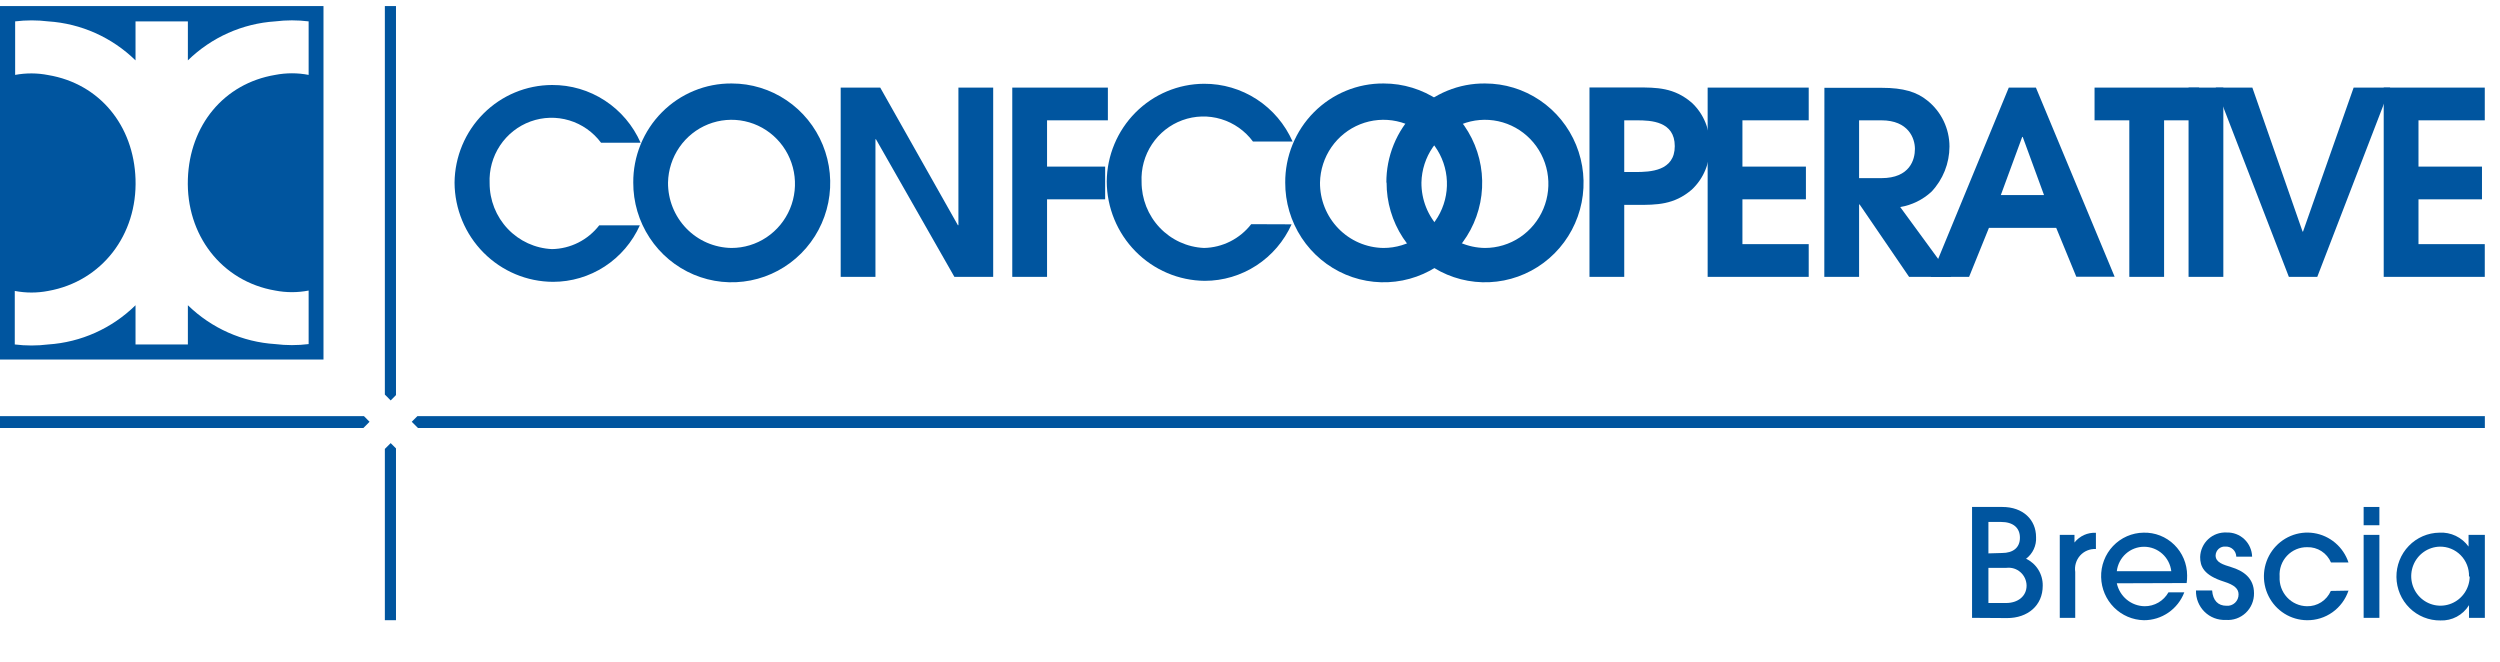 <?xml version="1.0" encoding="UTF-8"?> <svg xmlns="http://www.w3.org/2000/svg" width="200" height="53" viewBox="0 0 200 53" fill="none"><g clip-path="url(#clip0_6045_18998)"><path d="M31.255 32.035L31.679 31.607V0.487H30.788V31.564L31.255 32.035Z" fill="#00559F"></path><path d="M29.564 33.742L29.115 33.289H0V34.238H29.073L29.564 33.742Z" fill="#00559F"></path><path d="M33.394 33.289L32.939 33.742L33.436 34.238H198.788V33.289H33.394Z" fill="#00559F"></path><path d="M31.255 35.449L30.788 35.914V49.617H31.679V35.871L31.255 35.449Z" fill="#00559F"></path><path fill-rule="evenodd" clip-rule="evenodd" d="M0 0.487V28.762H25.879V0.487H0ZM24.691 5.992C23.808 5.821 22.901 5.821 22.018 5.992C17.897 6.684 15.176 10.03 15.03 14.312C14.873 18.785 17.721 22.51 22.018 23.244C22.901 23.416 23.808 23.416 24.691 23.244V27.527C23.803 27.637 22.906 27.637 22.018 27.527C19.397 27.362 16.92 26.26 15.03 24.419V27.557H10.842V24.419C8.958 26.271 6.48 27.384 3.855 27.557C2.967 27.667 2.069 27.667 1.182 27.557V23.275C2.065 23.446 2.972 23.446 3.855 23.275C8.152 22.51 10.994 18.785 10.842 14.325C10.697 10.042 7.97 6.696 3.855 6.005C2.982 5.833 2.086 5.829 1.212 5.992V1.71C2.09 1.603 2.977 1.603 3.855 1.71C6.477 1.88 8.954 2.986 10.842 4.83V1.71H15.03V4.83C16.919 2.986 19.396 1.88 22.018 1.71C22.906 1.6 23.803 1.6 24.691 1.71V5.992Z" fill="#00559F"></path><path d="M47.939 18.026C47.49 18.606 46.918 19.078 46.264 19.408C45.611 19.737 44.894 19.915 44.164 19.928C42.818 19.869 41.548 19.287 40.617 18.304C39.687 17.322 39.168 16.014 39.17 14.655C39.121 13.587 39.413 12.531 40.002 11.642C40.592 10.753 41.447 10.079 42.444 9.717C43.441 9.355 44.527 9.325 45.542 9.631C46.557 9.937 47.448 10.564 48.085 11.419H51.248C50.64 10.037 49.646 8.864 48.388 8.044C47.13 7.223 45.662 6.791 44.164 6.8C42.107 6.805 40.135 7.627 38.675 9.09C37.215 10.552 36.384 12.536 36.364 14.612C36.376 16.716 37.211 18.729 38.687 20.215C40.162 21.701 42.158 22.539 44.242 22.547C45.708 22.547 47.143 22.12 48.375 21.319C49.606 20.517 50.583 19.374 51.188 18.026H47.939Z" fill="#00559F"></path><path d="M67.255 22.149H70.036V11.143H70.079L76.352 22.149H79.455V7.008H76.673V18.014H76.63L70.418 7.008H67.255V22.149Z" fill="#00559F"></path><path d="M80.982 22.149H83.764V15.946H88.412V13.328H83.764V9.626H88.63V7.008H80.982V22.149Z" fill="#00559F"></path><path d="M100.097 17.934C99.647 18.514 99.074 18.985 98.421 19.314C97.768 19.643 97.051 19.822 96.321 19.837C94.975 19.775 93.705 19.192 92.775 18.209C91.844 17.225 91.326 15.917 91.327 14.557C91.276 13.489 91.566 12.432 92.155 11.542C92.743 10.652 93.599 9.976 94.596 9.614C95.594 9.252 96.68 9.222 97.695 9.529C98.71 9.837 99.601 10.465 100.236 11.321H103.406C102.797 9.94 101.803 8.767 100.545 7.947C99.287 7.127 97.819 6.694 96.321 6.702C94.268 6.712 92.3 7.536 90.844 8.998C89.388 10.46 88.56 12.441 88.539 14.514C88.549 16.614 89.377 18.626 90.845 20.114C92.312 21.603 94.302 22.448 96.382 22.467C97.847 22.466 99.281 22.039 100.513 21.237C101.744 20.436 102.721 19.293 103.327 17.946L100.097 17.934Z" fill="#00559F"></path><path d="M136.612 22.149H144.697V19.531H139.394V15.946H144.473V13.328H139.394V9.626H144.697V7.008H136.612V22.149Z" fill="#00559F"></path><path d="M170.345 22.149H173.127V9.626H175.927V7.008H167.564V9.626H170.345V22.149Z" fill="#00559F"></path><path d="M177.867 7.008H175.085V22.149H177.867V7.008Z" fill="#00559F"></path><path d="M183.109 22.149H185.382L191.212 7.008H188.291L184.242 18.527H184.206L180.188 7.008H177.261L183.109 22.149Z" fill="#00559F"></path><path d="M190.697 22.149H198.782V19.531H193.479V15.946H198.558V13.328H193.479V9.626H198.782V7.008H190.697V22.149Z" fill="#00559F"></path><path d="M53.442 14.594C53.465 13.585 53.782 12.605 54.354 11.777C54.926 10.95 55.727 10.311 56.657 9.941C57.588 9.571 58.605 9.486 59.583 9.697C60.561 9.908 61.455 10.406 62.153 11.128C62.852 11.85 63.324 12.764 63.51 13.756C63.696 14.747 63.588 15.772 63.2 16.702C62.811 17.632 62.159 18.425 61.326 18.983C60.493 19.541 59.515 19.838 58.515 19.837C57.155 19.817 55.857 19.255 54.907 18.272C53.956 17.29 53.429 15.967 53.442 14.594ZM50.661 14.594C50.653 16.168 51.109 17.71 51.971 19.022C52.832 20.335 54.06 21.36 55.499 21.968C56.938 22.575 58.523 22.738 60.054 22.435C61.585 22.132 62.992 21.378 64.097 20.267C65.203 19.156 65.957 17.739 66.264 16.196C66.571 14.652 66.417 13.051 65.822 11.596C65.227 10.14 64.217 8.896 62.92 8.021C61.624 7.145 60.099 6.678 58.539 6.678C57.503 6.669 56.476 6.868 55.517 7.264C54.557 7.659 53.686 8.244 52.953 8.983C52.219 9.722 51.639 10.601 51.246 11.568C50.852 12.536 50.653 13.572 50.661 14.618V14.594Z" fill="#00559F"></path><path d="M105.6 14.594C105.623 13.585 105.94 12.605 106.512 11.777C107.084 10.95 107.885 10.311 108.815 9.941C109.745 9.571 110.763 9.486 111.741 9.697C112.718 9.908 113.612 10.406 114.311 11.128C115.009 11.85 115.481 12.764 115.667 13.756C115.854 14.747 115.746 15.772 115.357 16.702C114.969 17.632 114.317 18.425 113.484 18.983C112.65 19.541 111.673 19.838 110.673 19.837C109.312 19.817 108.015 19.255 107.064 18.272C106.113 17.29 105.587 15.967 105.6 14.594ZM102.818 14.594C102.811 16.168 103.267 17.71 104.128 19.022C104.99 20.335 106.218 21.36 107.657 21.968C109.096 22.575 110.681 22.738 112.212 22.435C113.742 22.132 115.15 21.378 116.255 20.267C117.361 19.156 118.115 17.739 118.422 16.196C118.729 14.652 118.575 13.051 117.979 11.596C117.384 10.14 116.374 8.896 115.078 8.021C113.782 7.145 112.257 6.678 110.697 6.678C109.661 6.669 108.633 6.868 107.674 7.264C106.715 7.659 105.844 8.244 105.11 8.983C104.377 9.722 103.797 10.601 103.403 11.568C103.01 12.536 102.811 13.572 102.818 14.618V14.594Z" fill="#00559F"></path><path d="M113.715 14.594C113.738 13.585 114.055 12.605 114.627 11.777C115.199 10.95 116 10.311 116.93 9.941C117.86 9.571 118.878 9.486 119.856 9.697C120.833 9.908 121.727 10.406 122.426 11.128C123.125 11.85 123.597 12.764 123.783 13.756C123.969 14.747 123.861 15.772 123.472 16.702C123.084 17.632 122.432 18.425 121.599 18.983C120.766 19.541 119.788 19.838 118.788 19.837C117.427 19.817 116.13 19.255 115.179 18.272C114.229 17.29 113.702 15.967 113.715 14.594ZM110.927 14.594C110.92 16.168 111.376 17.709 112.237 19.022C113.099 20.335 114.327 21.36 115.766 21.968C117.205 22.575 118.79 22.738 120.321 22.435C121.851 22.132 123.259 21.378 124.364 20.267C125.47 19.156 126.224 17.739 126.531 16.196C126.838 14.652 126.684 13.051 126.089 11.596C125.493 10.14 124.483 8.896 123.187 8.021C121.891 7.145 120.366 6.678 118.806 6.678C117.769 6.667 116.74 6.865 115.779 7.26C114.818 7.655 113.944 8.239 113.209 8.978C112.474 9.717 111.893 10.596 111.498 11.565C111.103 12.533 110.903 13.571 110.909 14.618L110.927 14.594Z" fill="#00559F"></path><path d="M129.958 9.626H130.952C132.091 9.626 133.982 9.706 133.982 11.694C133.982 13.682 132.03 13.762 130.836 13.762H129.939V9.626M127.158 22.149H129.939V16.392H130.933C132.539 16.392 133.921 16.392 135.345 15.169C135.816 14.727 136.187 14.188 136.432 13.588C136.677 12.989 136.79 12.342 136.764 11.694C136.79 11.046 136.677 10.399 136.433 9.8C136.188 9.2 135.817 8.66 135.345 8.219C133.921 6.996 132.539 6.996 130.933 6.996H127.158V22.149Z" fill="#00559F"></path><path d="M148.727 9.626H150.509C152.685 9.626 153.194 11.076 153.194 11.914C153.194 12.752 152.806 14.251 150.509 14.251H148.727V9.626ZM145.945 22.149H148.727V16.356H148.77L152.727 22.149H156.103L152.018 16.564C152.95 16.407 153.817 15.983 154.515 15.34C155.438 14.364 155.955 13.068 155.958 11.719C155.956 11.012 155.797 10.315 155.492 9.68C155.186 9.044 154.743 8.486 154.194 8.048C153.339 7.351 152.261 7.026 150.558 7.026H145.952L145.945 22.149Z" fill="#00559F"></path><path d="M161.758 10.954H161.818L163.521 15.603H160.067L161.776 10.954M154.461 22.149H157.527L159.115 18.228H164.497L166.103 22.137H169.17L162.873 7.008H160.703L154.461 22.149Z" fill="#00559F"></path><path d="M157.764 49.428V40.557H160.188C161.842 40.557 162.885 41.579 162.885 42.968C162.905 43.3 162.842 43.633 162.702 43.935C162.562 44.238 162.35 44.5 162.085 44.699C162.491 44.891 162.833 45.197 163.07 45.582C163.307 45.966 163.428 46.412 163.418 46.864C163.418 48.449 162.206 49.446 160.576 49.446L157.764 49.428ZM160.158 44.24C161.042 44.24 161.594 43.818 161.594 43.017C161.594 42.215 161.042 41.756 160.085 41.756H159.073V44.271L160.158 44.24ZM160.485 48.241C161.418 48.241 162.127 47.709 162.127 46.846C162.124 46.643 162.079 46.443 161.995 46.258C161.91 46.074 161.789 45.91 161.637 45.776C161.486 45.642 161.308 45.542 161.116 45.481C160.924 45.422 160.721 45.403 160.521 45.427H159.073V48.241H160.485Z" fill="#00559F"></path><path d="M164.782 49.428V42.79H165.958V43.402C166.161 43.143 166.423 42.938 166.721 42.802C167.02 42.667 167.346 42.606 167.673 42.625V43.922C167.438 43.908 167.202 43.948 166.984 44.038C166.766 44.127 166.571 44.265 166.412 44.441C166.253 44.617 166.136 44.827 166.068 45.054C165.999 45.282 165.983 45.522 166.018 45.757V49.428H164.782Z" fill="#00559F"></path><path d="M169.345 46.663C169.456 47.176 169.735 47.637 170.138 47.97C170.541 48.303 171.043 48.489 171.564 48.498C171.952 48.502 172.335 48.401 172.672 48.205C173.008 48.009 173.287 47.726 173.479 47.384H174.745C174.494 48.043 174.051 48.609 173.474 49.007C172.897 49.406 172.214 49.619 171.515 49.617C170.615 49.6 169.757 49.233 169.119 48.593C168.481 47.952 168.113 47.087 168.091 46.179C168.078 45.72 168.156 45.262 168.32 44.833C168.483 44.404 168.73 44.012 169.045 43.68C169.361 43.349 169.738 43.083 170.156 42.9C170.574 42.717 171.023 42.619 171.479 42.613C171.932 42.6 172.383 42.678 172.806 42.844C173.229 43.01 173.614 43.26 173.939 43.579C174.265 43.898 174.524 44.279 174.701 44.7C174.878 45.122 174.969 45.575 174.97 46.032C174.974 46.237 174.962 46.442 174.933 46.644L169.345 46.663ZM173.703 45.696C173.64 45.157 173.383 44.661 172.982 44.3C172.58 43.94 172.062 43.741 171.524 43.741C170.987 43.741 170.468 43.94 170.067 44.3C169.665 44.661 169.408 45.157 169.345 45.696H173.703Z" fill="#00559F"></path><path d="M178.903 44.534C178.901 44.423 178.876 44.314 178.832 44.213C178.787 44.112 178.722 44.021 178.642 43.946C178.562 43.871 178.467 43.812 178.364 43.775C178.261 43.737 178.152 43.72 178.042 43.726C177.943 43.717 177.844 43.728 177.749 43.759C177.655 43.791 177.568 43.841 177.493 43.907C177.419 43.974 177.359 44.055 177.317 44.146C177.275 44.237 177.251 44.336 177.248 44.436C177.248 44.999 177.855 45.17 178.503 45.372C179.448 45.659 180.321 46.228 180.321 47.464C180.325 47.758 180.267 48.049 180.153 48.319C180.039 48.589 179.87 48.832 179.657 49.033C179.444 49.233 179.192 49.386 178.917 49.483C178.642 49.579 178.351 49.617 178.061 49.593C177.748 49.608 177.436 49.558 177.143 49.446C176.85 49.334 176.584 49.161 176.36 48.94C176.137 48.719 175.961 48.454 175.843 48.161C175.726 47.868 175.67 47.553 175.679 47.238H176.97C177.03 48.039 177.442 48.461 178.115 48.461C178.24 48.472 178.365 48.457 178.483 48.416C178.601 48.375 178.71 48.309 178.801 48.224C178.893 48.138 178.965 48.033 179.014 47.917C179.063 47.801 179.087 47.676 179.085 47.55C179.085 47.091 178.733 46.791 177.945 46.54C176.291 46.02 176.012 45.317 176.012 44.558C176.021 44.288 176.082 44.023 176.194 43.778C176.305 43.532 176.464 43.312 176.661 43.13C176.859 42.947 177.09 42.807 177.341 42.716C177.593 42.625 177.86 42.586 178.127 42.6C178.387 42.591 178.647 42.633 178.891 42.725C179.135 42.817 179.358 42.957 179.548 43.137C179.738 43.317 179.891 43.533 179.997 43.773C180.104 44.012 180.163 44.271 180.17 44.534H178.903Z" fill="#00559F"></path><path d="M187.879 47.25C187.644 47.948 187.196 48.554 186.6 48.979C186.003 49.404 185.288 49.628 184.558 49.617C183.92 49.612 183.296 49.43 182.754 49.09C182.212 48.75 181.773 48.266 181.486 47.691C181.198 47.117 181.073 46.473 181.124 45.831C181.175 45.189 181.401 44.574 181.775 44.053C182.15 43.532 182.66 43.125 183.249 42.877C183.837 42.629 184.482 42.55 185.113 42.647C185.743 42.745 186.335 43.016 186.823 43.431C187.311 43.846 187.676 44.388 187.879 44.999H186.479C186.321 44.626 186.055 44.31 185.717 44.092C185.379 43.874 184.983 43.763 184.582 43.775C184.279 43.769 183.979 43.827 183.7 43.945C183.421 44.063 183.169 44.238 182.961 44.46C182.753 44.681 182.592 44.944 182.491 45.232C182.389 45.52 182.348 45.826 182.37 46.13C182.352 46.432 182.396 46.735 182.498 47.02C182.6 47.304 182.758 47.565 182.962 47.786C183.167 48.008 183.413 48.185 183.688 48.307C183.962 48.429 184.258 48.494 184.558 48.498C184.96 48.508 185.357 48.397 185.696 48.179C186.036 47.961 186.304 47.646 186.467 47.274L187.879 47.25Z" fill="#00559F"></path><path d="M189.091 42.019V40.557H190.351V42.019H189.091ZM189.091 49.428V42.79H190.351V49.428H189.091Z" fill="#00559F"></path><path d="M197.521 49.428V48.412C197.282 48.802 196.944 49.121 196.543 49.336C196.141 49.551 195.69 49.654 195.236 49.636C194.779 49.641 194.326 49.556 193.902 49.385C193.478 49.214 193.091 48.96 192.764 48.638C192.437 48.315 192.176 47.931 191.996 47.508C191.816 47.084 191.721 46.628 191.715 46.167C191.71 45.706 191.794 45.248 191.964 44.82C192.133 44.392 192.385 44.002 192.704 43.672C193.023 43.341 193.403 43.078 193.823 42.896C194.243 42.715 194.695 42.618 195.151 42.613C195.602 42.586 196.051 42.674 196.459 42.869C196.867 43.063 197.219 43.358 197.485 43.726V42.79H198.788V49.428H197.521ZM197.521 46.112C197.529 45.798 197.475 45.486 197.36 45.194C197.245 44.903 197.073 44.638 196.853 44.415C196.634 44.193 196.372 44.017 196.084 43.9C195.796 43.782 195.487 43.725 195.176 43.732C194.717 43.744 194.273 43.892 193.897 44.157C193.521 44.422 193.23 44.793 193.062 45.223C192.893 45.654 192.853 46.124 192.947 46.577C193.041 47.03 193.265 47.446 193.591 47.771C193.917 48.097 194.33 48.318 194.78 48.409C195.23 48.499 195.696 48.454 196.12 48.279C196.545 48.105 196.909 47.808 197.168 47.426C197.427 47.044 197.568 46.593 197.576 46.13L197.521 46.112Z" fill="#00559F"></path></g><defs><clipPath id="clip0_6045_18998"><rect width="200" height="52" fill="white" transform="translate(0 0.487)"></rect></clipPath></defs></svg> 